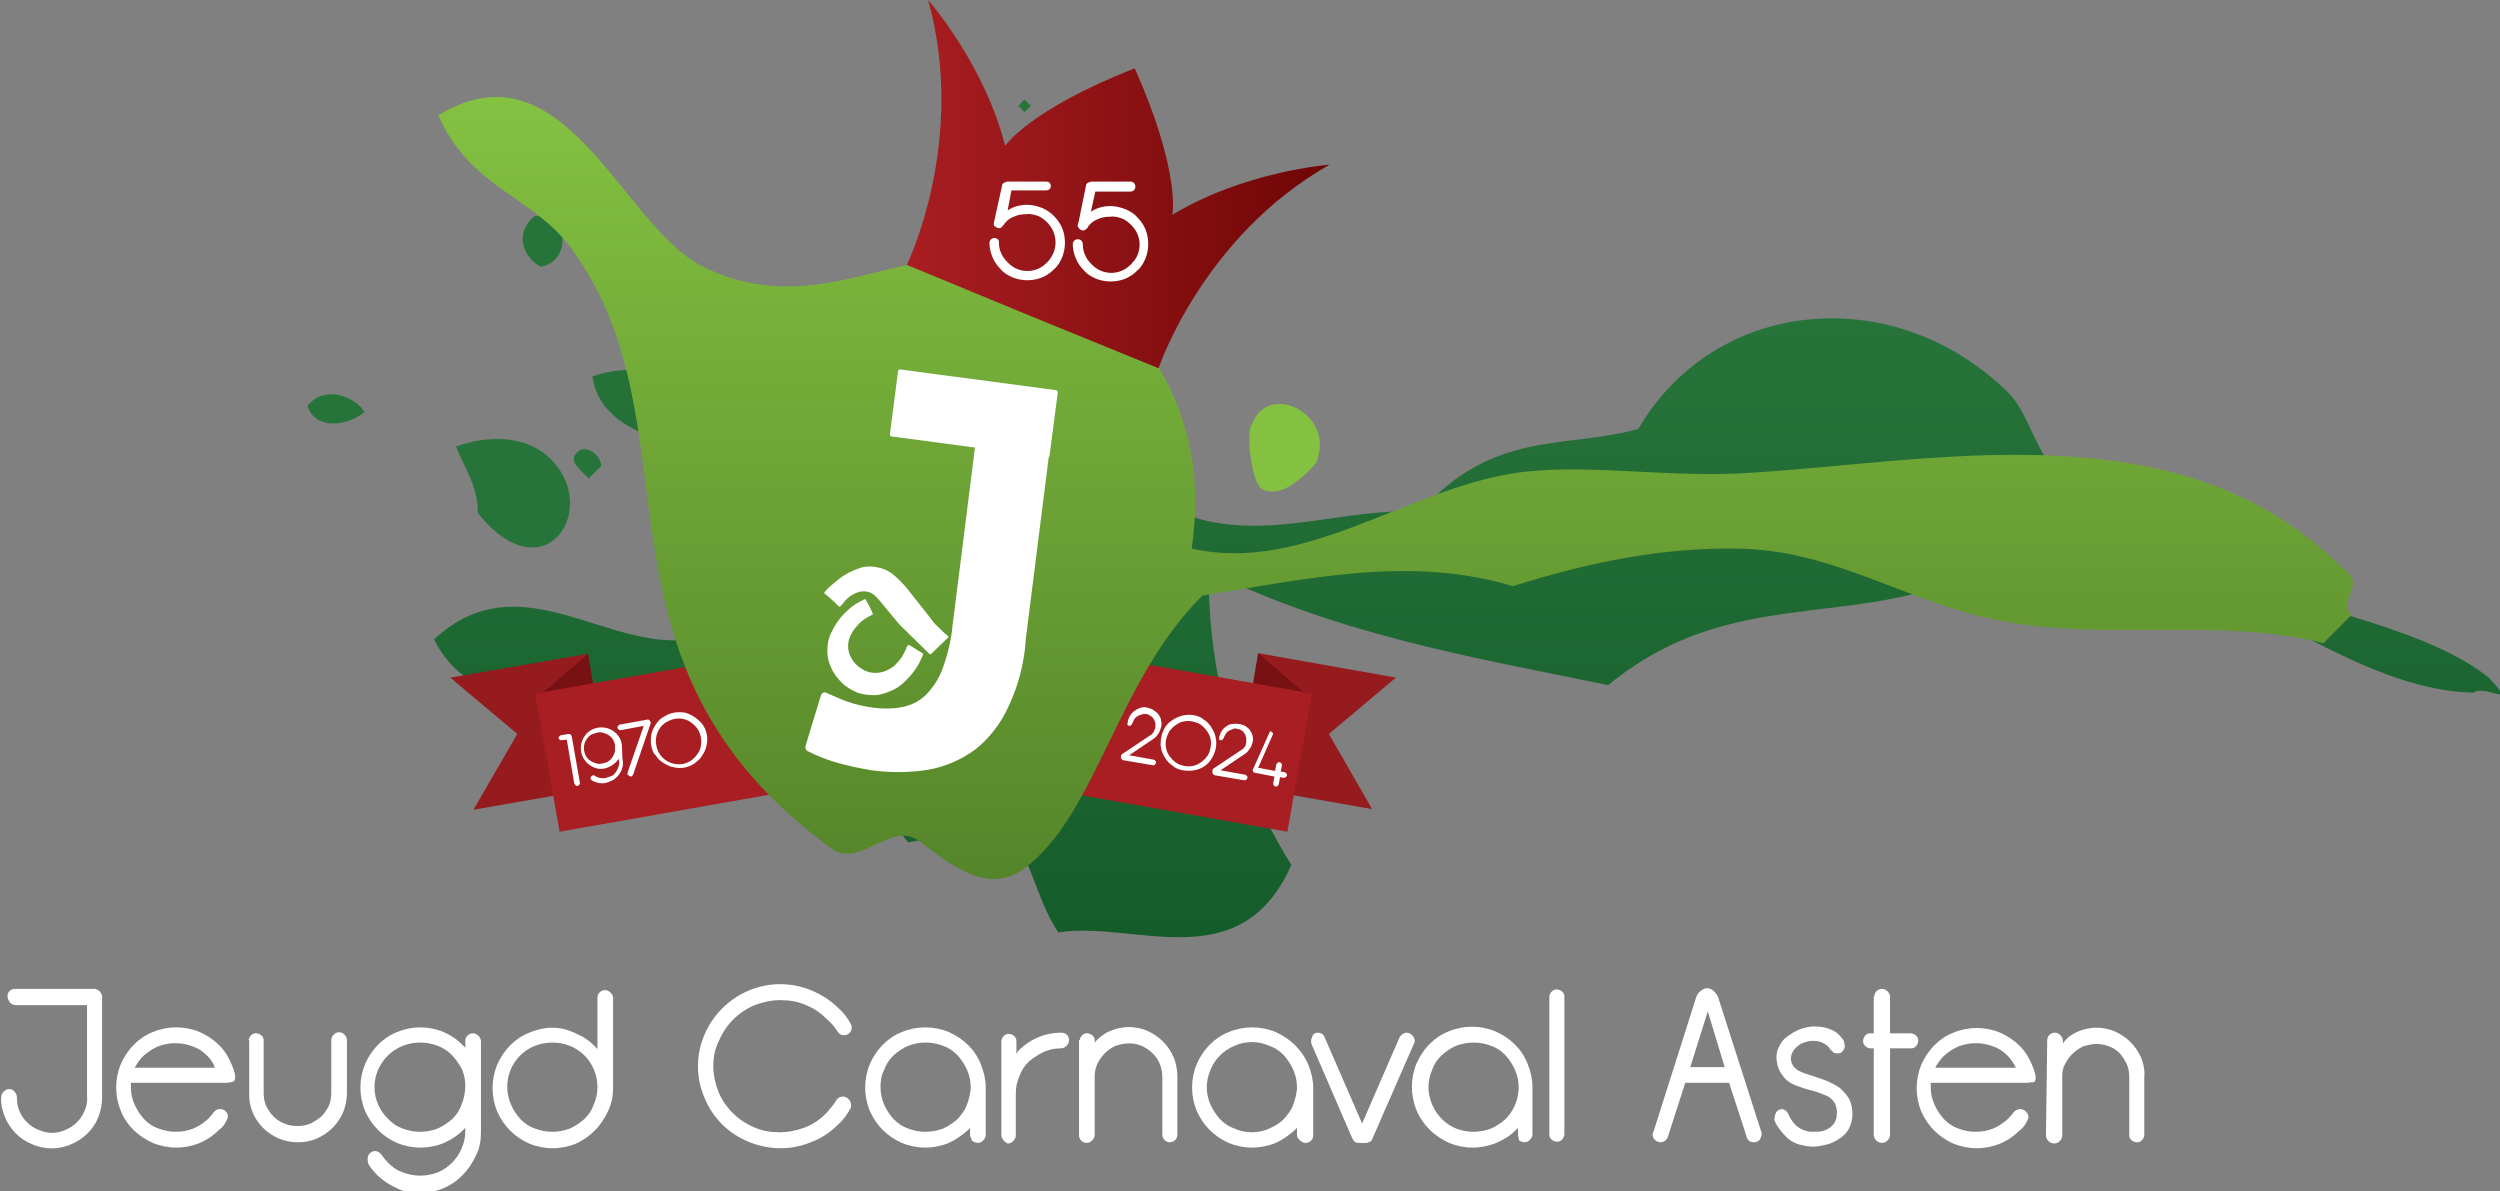 <?xml version="1.0" encoding="utf-8"?>
<!-- Generator: Adobe Illustrator 26.0.2, SVG Export Plug-In . SVG Version: 6.00 Build 0)  -->
<svg version="1.1" id="Layer_1" xmlns="http://www.w3.org/2000/svg" xmlns:xlink="http://www.w3.org/1999/xlink" x="0px" y="0px"
     viewBox="0 0 399.2 190.2" style="enable-background:new 0 0 399.2 190.2;" xml:space="preserve">
<rect x="0" y="0" width="399.2" height="190.2" fill="#808080" stroke="none"/>
<style type="text/css">
	.st0{fill-rule:evenodd;clip-rule:evenodd;fill:#27743A;}
	.st1{fill-rule:evenodd;clip-rule:evenodd;fill:url(#SVGID_1_);}
	.st2{fill:#961B1E;}
	.st3{fill:#771114;}
	.st4{fill:#A91E22;stroke:#A91E22;}
	.st5{fill:#FFFFFF;}
	.st6{fill-rule:evenodd;clip-rule:evenodd;fill:url(#SVGID_00000092458567133661321530000000668127079948020877_);}
	.st7{fill:#84C141;}
	.st8{fill:url(#SVGID_00000026854809297193533170000016501389973649735319_);}
</style>
    <g id="Wit">
	<path class="st0" d="M101.5,121.2c-0.8,0.5-1.9,0.3-2.5-0.5c0.7-1,1.3-0.4,2-1C101.4,120.2,101.1,120.8,101.5,121.2z"/>
        <path class="st0" d="M129.8,84c-1.3-0.8-1-1.7-1.5-2.5c1-1.1,2.7-1.2,3.8-0.2c0.1,0.1,0.1,0.1,0.2,0.2
		C132.2,82.8,131.1,83.9,129.8,84z"/>
        <path class="st0" d="M164.6,16.9l-1,1l-1-1c0.3-0.3,0.7-0.7,1-1C163.9,16.2,164.2,16.5,164.6,16.9z"/>
        <path class="st0" d="M72.8,71.3c5-1.8,10.8-1.8,14.6,1.5c9,7.9-0.3,22.7-11.1,9.1C76.4,77.8,74,74.3,72.8,71.3z"/>
        <path class="st0" d="M96,74.4c-0.7,0.7-1.3,1.3-2,2c-1.3-1.4-3.2-2.7-2-4C93.4,70.6,96,72.7,96,74.4z"/>
        <path class="st0" d="M86.4,42.6c-2.7-1.3-4.5-5.3-1-8.1c1,0,2,0,3,0C90.6,37,90.5,41.7,86.4,42.6z"/>
        <path class="st0" d="M58.2,65.8c-2.8,2.3-7.9,2.9-9.1-1C52,61.2,57,63.6,58.2,65.8z"/>

        <linearGradient id="SVGID_1_" gradientUnits="userSpaceOnUse" x1="234.271" y1="141.249" x2="234.271" y2="42.352" gradientTransform="matrix(1 0 0 -1 0 192)">
		<stop  offset="0" style="stop-color:#27743A"/>
            <stop  offset="1" style="stop-color:#155C2B"/>
	</linearGradient>
        <path class="st1" d="M193,91.2c-0.1,16.6,4.4,32.8,13.2,46.9c-8.1,18.4-25.3,8.8-37.2,10.8c-2.9-4.4-3.7-8.8-6-13.2
		c-6-5.3-12-2.1-18-1.2c-8.2-10.8-26.3-18.7-38.5-26.4c-11.7,0-29.4,9.2-37.2-6c13.6-12.6,27.2,1.8,40.9,0
		c11.3-8.8,7.4-17.6,14.4-26.4c-9.4-4.5-28.3-3.7-30-15.6c10.8-3.9,21.6,4.7,32.4,8.4c7.6,1.7,15.2-2.6,22.9-6
		c7,3.8,14.8,5.8,22.8,6c18,24.6,36.1,12.2,54.1,13.2c11.6-13.1,23.2-10,34.8-13.2c12.1-20.8,40.5-23.8,58.9-6
		c3.2,3.1,4.2,8.5,7.2,12c18.9,21.9,53.9,21.1,69.7,33.7c4.9,5.2-0.5,1-2.4,2.4c-18.4-0.3-36.8-17.2-55.3-21.6c-6-1.1-12,5.4-18-1.2
		c-21.6,14.7-43.3,3.8-64.9,21.6C235.4,105,214.2,101.5,193,91.2z"/>
        <polygon class="st2" points="93.9,104.4 71.9,108.2 82.6,117.2 75.6,129.3 88.8,127 94.2,126 	"/>
        <polygon class="st3" points="92.1,120.3 94.8,109.7 93.9,104.4 86,111.2 	"/>

        <rect x="87.4" y="105.9" transform="matrix(0.985 -0.174 0.174 0.985 -18.479 22.048)" class="st4" width="58.7" height="21.4"/>
        <polygon class="st2" points="200.9,104.3 222.9,108.2 212.2,117.2 219.1,129.2 206,126.9 200.6,125.9 	"/>
        <polygon class="st3" points="202.7,120.2 200,109.6 200.9,104.3 208.8,111.1 	"/>

        <rect x="167.3" y="87.2" transform="matrix(0.174 -0.985 0.985 0.174 32.341 271.628)" class="st4" width="21.4" height="58.7"/>
        <path class="st5" d="M180.1,115.1c0.1-0.3,0.2-0.6,0.4-0.9c0.4-0.6,1-1,1.7-1.2c0.3-0.1,0.7-0.1,1,0c0.4,0.1,0.7,0.2,1,0.4
		c0.3,0.2,0.6,0.4,0.8,0.7c0.2,0.3,0.4,0.6,0.4,1c0.1,0.3,0.1,0.7,0,1c-0.1,0.4-0.2,0.7-0.4,1c-0.2,0.3-0.4,0.6-0.7,0.8l-4,2.7
		l3.9,0.7c0.1,0,0.2,0.1,0.3,0.2c0.1,0.1,0.1,0.2,0.1,0.3c0,0.1-0.1,0.2-0.2,0.3c-0.1,0.1-0.2,0.1-0.3,0.1l-4.7-0.8
		c-0.1,0-0.2-0.1-0.3-0.2c-0.1-0.1-0.1-0.2-0.1-0.3v-0.2c0-0.1,0.1-0.2,0.2-0.3l4.5-3c0.2-0.1,0.4-0.3,0.5-0.5
		c0.1-0.2,0.2-0.4,0.3-0.7c0-0.2,0-0.5,0-0.7c-0.1-0.2-0.1-0.5-0.3-0.7c-0.1-0.2-0.3-0.4-0.5-0.5c-0.4-0.3-0.9-0.4-1.4-0.2
		c-0.2,0.1-0.5,0.1-0.7,0.3c-0.2,0.1-0.4,0.3-0.5,0.5c-0.1,0.2-0.2,0.4-0.3,0.6c0,0.1-0.1,0.2-0.2,0.3c-0.1,0.1-0.2,0.1-0.3,0.1
		c-0.1,0-0.2-0.1-0.3-0.2C180.1,115.4,180.1,115.2,180.1,115.1L180.1,115.1z"/>
        <path class="st5" d="M185.4,117.9c0.1-0.6,0.3-1.2,0.6-1.7c0.3-0.5,0.7-0.9,1.2-1.2c1-0.7,2.2-1,3.4-0.8c0.6,0.1,1.2,0.3,1.6,0.7
		c0.5,0.3,0.9,0.7,1.2,1.2c0.3,0.5,0.6,1,0.7,1.6c0.3,1.2,0,2.4-0.6,3.4c-0.6,1-1.6,1.7-2.8,1.9c-0.6,0.1-1.2,0.1-1.8,0
		c-0.6-0.1-1.2-0.3-1.6-0.7c-0.5-0.3-0.9-0.7-1.2-1.2c-0.3-0.5-0.6-1-0.7-1.6C185.3,119.1,185.3,118.5,185.4,117.9z M186.2,118.1
		c-0.1,0.5-0.1,1,0,1.4c0.1,0.5,0.3,0.9,0.6,1.3c0.3,0.4,0.6,0.7,1,1c0.4,0.3,0.9,0.4,1.3,0.5c0.5,0.1,1,0.1,1.4,0
		c0.5-0.1,0.9-0.3,1.3-0.6c0.4-0.3,0.7-0.6,1-1c0.3-0.4,0.4-0.9,0.5-1.3c0.1-0.5,0.1-1,0-1.4c-0.1-0.5-0.3-0.9-0.6-1.3
		c-0.3-0.4-0.6-0.7-1-1c-0.4-0.3-0.9-0.4-1.3-0.5c-0.5-0.1-1-0.1-1.4,0c-0.5,0.1-0.9,0.3-1.3,0.6c-0.4,0.3-0.7,0.6-1,1
		C186.5,117.2,186.3,117.6,186.2,118.1z"/>
        <path class="st5" d="M194.7,117.6c0.1-0.3,0.2-0.6,0.4-0.9c0.2-0.3,0.4-0.5,0.7-0.7c0.3-0.2,0.6-0.4,1-0.4c0.7-0.1,1.4,0,2,0.3
		c0.3,0.2,0.6,0.4,0.8,0.7c0.4,0.6,0.6,1.3,0.4,2c-0.1,0.3-0.2,0.7-0.4,0.9c-0.2,0.3-0.4,0.6-0.7,0.8l-4,2.7l3.9,0.7
		c0.1,0,0.2,0.1,0.3,0.2c0.1,0.1,0.1,0.2,0.1,0.3c0,0.1-0.1,0.2-0.2,0.3c-0.1,0.1-0.2,0.1-0.3,0.1l-4.7-0.8c-0.1,0-0.2-0.1-0.3-0.2
		c-0.1-0.1-0.1-0.2-0.1-0.3V123c0-0.1,0.1-0.2,0.2-0.3l4.5-3c0.2-0.1,0.4-0.3,0.5-0.5c0.1-0.2,0.2-0.4,0.2-0.7c0-0.2,0-0.5,0-0.7
		c-0.1-0.2-0.1-0.5-0.3-0.7c-0.1-0.2-0.3-0.4-0.5-0.5c-0.2-0.1-0.4-0.2-0.6-0.2c-0.2-0.1-0.5-0.1-0.7,0c-0.2,0.1-0.5,0.2-0.7,0.3
		c-0.2,0.1-0.3,0.3-0.5,0.5c-0.1,0.2-0.2,0.4-0.3,0.6c0,0.1-0.1,0.2-0.2,0.3c-0.1,0.1-0.2,0.1-0.3,0.1c-0.1,0-0.2-0.1-0.3-0.2
		C194.7,117.9,194.7,117.8,194.7,117.6L194.7,117.6z"/>
        <path class="st5" d="M202.9,116.8c0.1,0,0.2,0.1,0.3,0.2c0.1,0.1,0.1,0.3,0,0.4l-2.3,5.2l2.7,0.5l0.2-1c0-0.1,0.1-0.2,0.2-0.3
		c0.1-0.1,0.2-0.1,0.3-0.1c0.1,0,0.2,0.1,0.3,0.2c0.1,0.1,0.1,0.2,0.1,0.3l-0.2,1l0.6,0.1c0.1,0,0.2,0.1,0.3,0.2
		c0.1,0.1,0.1,0.2,0.1,0.3c0,0.1-0.1,0.2-0.2,0.3c-0.1,0.1-0.2,0.1-0.3,0.1l-0.6-0.1l-0.2,1.1c0,0.1-0.1,0.2-0.2,0.3
		c-0.1,0.1-0.2,0.1-0.3,0.1c-0.1,0-0.2-0.1-0.3-0.2c-0.1-0.1-0.1-0.2-0.1-0.3l0.2-1.1l-3.1-0.6c-0.1,0-0.3-0.1-0.3-0.2
		c-0.1-0.1-0.1-0.3,0-0.4l2.5-5.6c0-0.1,0.1-0.2,0.2-0.3C202.7,116.8,202.8,116.7,202.9,116.8z"/>
        <path class="st5" d="M89.2,117.9c0-0.1,0-0.2,0.1-0.3c0.1-0.1,0.2-0.2,0.3-0.2l0,0l1.2-0.2c0.1,0,0.2,0,0.3,0.1
		c0.1,0.1,0.2,0.2,0.2,0.3l1.3,7.4c0,0.1,0,0.2-0.1,0.3c-0.1,0.1-0.2,0.2-0.3,0.2c-0.1,0-0.2,0-0.3-0.1c-0.1-0.1-0.1-0.2-0.2-0.3
		l-1.2-7l-0.8,0.1c-0.1,0-0.2,0-0.3-0.1C89.3,118.1,89.2,118,89.2,117.9z"/>
        <path class="st5" d="M99.4,121.2c0.1,0.4,0.1,0.9,0,1.3c-0.2,0.8-0.7,1.5-1.4,2c-0.4,0.2-0.8,0.4-1.2,0.5c-0.4,0.1-0.9,0.1-1.3,0
		c-0.4-0.1-0.7-0.2-1-0.4c-0.1-0.1-0.2-0.2-0.2-0.3c0-0.1,0-0.2,0.1-0.3c0.1-0.1,0.2-0.2,0.3-0.2c0.1,0,0.2,0,0.3,0.1
		c0.2,0.1,0.5,0.3,0.8,0.3c0.3,0.1,0.7,0.1,1,0c0.3-0.1,0.6-0.2,0.9-0.3c0.3-0.2,0.5-0.4,0.7-0.7c0.2-0.3,0.3-0.6,0.4-0.9
		c0.1-0.3,0.1-0.7,0-1v-0.2l-0.1,0.2c-0.5,0.7-1.3,1.2-2.1,1.4c-0.4,0.1-0.9,0.1-1.3,0c-0.8-0.2-1.5-0.7-2-1.4
		c-1-1.5-0.6-3.6,0.9-4.6s3.6-0.6,4.6,0.9c0.3,0.4,0.4,0.8,0.5,1.3L99.4,121.2z M98.2,119c0-0.3-0.2-0.6-0.3-0.9
		c-0.2-0.3-0.4-0.5-0.7-0.7c-0.3-0.2-0.6-0.3-0.9-0.4c-0.3-0.1-0.7-0.1-1,0c-0.3,0.1-0.6,0.2-0.9,0.3c-0.3,0.2-0.5,0.4-0.7,0.7
		c-0.6,0.8-0.6,1.9-0.1,2.8c0.2,0.3,0.4,0.5,0.7,0.7c0.3,0.2,0.6,0.3,0.9,0.4c0.3,0.1,0.7,0.1,1,0c0.3,0,0.6-0.2,0.9-0.3
		c0.3-0.2,0.5-0.4,0.7-0.7c0.2-0.3,0.3-0.6,0.4-0.9C98.2,119.7,98.2,119.3,98.2,119z"/>
        <path class="st5" d="M100.2,123.6c0-0.1,0-0.1,0-0.2l2.6-7.5l-3.7,0.7l0,0c-0.1,0-0.2,0-0.3-0.1c-0.1-0.1-0.2-0.2-0.2-0.3
		c0-0.1,0-0.2,0.1-0.3c0.1-0.1,0.2-0.2,0.3-0.2l4.4-0.8l0,0c0.1,0,0.2,0,0.3,0.1c0.1,0.1,0.1,0.2,0.2,0.3c0,0,0,0.1,0,0.1
		c0,0,0,0.1,0,0.1l0,0l-2.8,8.2c0,0.1-0.2,0.2-0.3,0.3c-0.1,0-0.2,0-0.3-0.1C100.3,123.8,100.2,123.7,100.2,123.6z"/>
        <path class="st5" d="M104,119.1c-0.1-0.6-0.1-1.2,0-1.8c0.1-0.6,0.4-1.1,0.7-1.6c0.3-0.5,0.7-0.9,1.2-1.2c0.5-0.3,1.1-0.6,1.7-0.7
		c0.6-0.1,1.2-0.1,1.8,0c1.1,0.3,2.1,1,2.8,1.9c0.7,1,0.9,2.3,0.6,3.4c-0.1,0.6-0.4,1.1-0.7,1.6c-0.3,0.5-0.8,0.9-1.2,1.2
		c-1,0.7-2.2,0.9-3.4,0.6c-0.6-0.1-1.1-0.4-1.6-0.7c-0.5-0.3-0.9-0.7-1.2-1.2C104.3,120.3,104.1,119.7,104,119.1z M104.8,119
		c0.3,2,2.2,3.3,4.2,3c0.5-0.1,0.9-0.3,1.3-0.5c0.4-0.3,0.7-0.6,1-1c0.3-0.4,0.5-0.8,0.6-1.3c0.2-1,0-2-0.5-2.8
		c-0.3-0.4-0.6-0.7-1-1c-0.8-0.6-1.8-0.8-2.7-0.6c-0.5,0.1-0.9,0.3-1.3,0.5c-0.8,0.5-1.4,1.3-1.6,2.3
		C104.7,118,104.7,118.5,104.8,119L104.8,119z"/>

        <linearGradient id="SVGID_00000005985896046874319540000017784574423817715841_" gradientUnits="userSpaceOnUse" x1="222.941" y1="176.483" x2="222.941" y2="51.595" gradientTransform="matrix(1 0 0 -1 0 192)">
		<stop  offset="0" style="stop-color:#84C141"/>
            <stop  offset="1" style="stop-color:#55852A"/>
	</linearGradient>
        <path style="fill-rule:evenodd;clip-rule:evenodd;fill:url(#SVGID_00000005985896046874319540000017784574423817715841_);" d="
		M163.4,138.8c-5.5,3.9-11.1-0.2-16.6-4.5c-4.5-3.2-9,3.9-13.6,1.5c-41.8-30-20.8-67.5-42.1-96.3c-6.2-8.3-16-9.4-21.1-21.1
		c20.1-12.2,29.2,17.5,42.1,24.1c18.1,9.1,31.8-4.1,49.7-1.5c4,4,8,8,12,12c7.3-2.3,0.1-19.4,15-15c6.1,6.5-1.7,13-4.5,19.5
		c6.4,10.1,7.4,20.1,6,30.1c17.6,4,34-9.2,51.2-12c10.6-1.7,24,0.6,36.1,0c30.1-1.5,70.3-11.2,96.4,15.1c4.1,2.5-0.8,5,1.5,7.5
		l-4.5,4.5c-17.9-4.5-36.8,0.4-55.7-4.5c-13.1-3.5-23.5-10.3-37.6-10.6c-11.9-0.2-23.5,2-36.1,6c-16.6-5-33.1-1.1-49.6,1.5
		C178.2,108.8,175.1,130.3,163.4,138.8z"/>
        <path class="st7" d="M200.1,67.3l-0.4,0.9c-0.6,1.3,0.1,9.2,2,10c3.1,1.4,6.7-2.3,8.4-4.2C213.5,66.3,202.9,61,200.1,67.3z"/>
        <path class="st5" d="M1.2,159.1c0-0.7,0.5-1.2,1.2-1.2h12.6c0.3,0,0.6,0.1,0.9,0.4c0.2,0.2,0.4,0.5,0.4,0.9v16
		c0,1.1-0.2,2.2-0.6,3.2c-0.8,2-2.4,3.5-4.3,4.3c-2,0.9-4.3,0.9-6.3,0c-2-0.8-3.5-2.4-4.3-4.3c-0.4-1-0.7-2.1-0.6-3.2
		c0-0.3,0.1-0.6,0.4-0.9c0.2-0.2,0.5-0.4,0.9-0.4c0.3,0,0.6,0.1,0.8,0.4c0.2,0.2,0.4,0.5,0.4,0.9c0,0.8,0.1,1.5,0.4,2.2
		c0.3,0.7,0.7,1.3,1.2,1.8c0.5,0.5,1.1,0.9,1.8,1.2c0.7,0.3,1.5,0.5,2.2,0.5c0.8,0,1.5-0.2,2.2-0.5c0.7-0.3,1.3-0.7,1.8-1.2
		c0.5-0.5,0.9-1.1,1.2-1.8c0.3-0.7,0.5-1.5,0.4-2.2v-14.7H2.5c-0.3,0-0.6-0.1-0.9-0.4C1.4,159.8,1.2,159.5,1.2,159.1z"/>
        <path class="st5" d="M36.2,172.9H20.9c0,0.2,0,0.5,0,0.7c0,1,0.2,1.9,0.6,2.8c0.4,0.9,0.9,1.6,1.5,2.3c0.7,0.7,1.4,1.2,2.3,1.5
		c1.8,0.7,3.8,0.7,5.6,0c0.9-0.4,1.6-0.9,2.3-1.5c0.3-0.3,0.5-0.6,0.8-0.9c0.1-0.2,0.3-0.4,0.5-0.5c0.2-0.2,0.4-0.2,0.7-0.2
		c0.7,0,1.2,0.6,1.2,1.2v0.1c-0.3,0.8-0.7,1.5-1.4,2c-0.9,0.9-1.9,1.6-3.1,2.1c-2.4,1-5.1,1-7.5,0c-2.3-1-4.2-2.8-5.1-5.1
		c-1-2.4-1-5.1,0-7.5c1-2.3,2.8-4.2,5.1-5.1c2.4-1,5.1-1,7.5,0c1.1,0.5,2.2,1.2,3.1,2.1c0.9,0.9,1.5,1.9,2,3.1
		c0.2,0.5,0.4,1,0.5,1.5c0.1,0.4,0.1,0.9-0.2,1.2C36.9,172.8,36.5,172.9,36.2,172.9z M33.1,168.6c-0.7-0.7-1.4-1.2-2.3-1.5
		c-1.8-0.7-3.8-0.7-5.6,0c-0.9,0.4-1.6,0.9-2.3,1.5c-0.6,0.6-1,1.2-1.4,1.9h12.8C34.1,169.7,33.6,169.1,33.1,168.6z"/>
        <path class="st5" d="M39.7,166.1c0.1-0.7,0.7-1.2,1.3-1.1c0.6,0.1,1.1,0.5,1.1,1.1v8.4c0,0.7,0.1,1.4,0.4,2.1
		c0.3,0.6,0.7,1.2,1.2,1.7c0.5,0.5,1.1,0.9,1.7,1.1c0.7,0.3,1.4,0.4,2.1,0.4c0.7,0,1.4-0.1,2.1-0.4c0.6-0.3,1.2-0.7,1.7-1.1
		c0.5-0.5,0.9-1.1,1.2-1.7c0.3-0.7,0.4-1.4,0.4-2.1v-8.4c0-0.3,0.1-0.6,0.4-0.9c0.5-0.5,1.2-0.5,1.7,0c0,0,0,0,0,0
		c0.2,0.2,0.4,0.5,0.4,0.9v8.4c0,1-0.2,2.1-0.6,3.1c-0.4,0.9-1,1.8-1.7,2.5c-0.7,0.7-1.6,1.3-2.5,1.7c-1.9,0.8-4.1,0.8-6.1,0
		c-0.9-0.4-1.8-1-2.5-1.7c-1.5-1.5-2.3-3.5-2.2-5.6V166.1z"/>
        <path class="st5" d="M58.7,185c0-0.7,0.6-1.2,1.2-1.2c0.2,0,0.5,0.1,0.6,0.2c0.2,0.1,0.3,0.3,0.5,0.5c0.3,0.4,0.6,0.8,1,1.2
		c0.7,0.7,1.4,1.2,2.3,1.5c1.8,0.7,3.8,0.7,5.6,0c1.7-0.7,3.1-2.1,3.8-3.8c0.4-0.9,0.6-1.8,0.6-2.8v-0.5l-0.4,0.4
		c-0.9,0.9-1.9,1.5-3,2c-2.4,1-5.1,1-7.5,0c-2.3-1-4.1-2.8-5.1-5.1c-1-2.4-1-5.1,0-7.5c1-2.3,2.8-4.2,5.1-5.1
		c3.6-1.5,7.8-0.7,10.5,2.1c0.1,0.1,0.3,0.3,0.4,0.4v-1.1c0-0.7,0.6-1.2,1.2-1.2c0.3,0,0.6,0.1,0.9,0.4c0.2,0.2,0.4,0.5,0.4,0.9
		v14.5c0,1.3-0.2,2.6-0.8,3.7c-0.5,1.1-1.2,2.2-2.1,3.1c-1.8,1.9-4.3,2.9-6.9,2.9c-1.3,0-2.6-0.2-3.7-0.8c-1.1-0.5-2.2-1.2-3.1-2.1
		c-0.5-0.5-0.9-1-1.3-1.6C58.7,185.6,58.7,185.3,58.7,185z M59.8,173.6c0,1,0.2,1.9,0.6,2.8c0.4,0.9,0.9,1.6,1.6,2.3
		c0.7,0.7,1.4,1.2,2.3,1.5c1.8,0.7,3.8,0.7,5.6,0c0.9-0.4,1.6-0.9,2.3-1.5c0.7-0.7,1.2-1.4,1.5-2.3c0.4-1,0.6-2,0.6-3.1
		c0-0.9-0.2-1.7-0.5-2.5c-0.4-0.8-1-1.6-1.6-2.3c-0.7-0.7-1.5-1.2-2.3-1.5c-1.8-0.7-3.8-0.7-5.6,0C61.6,168.1,59.8,170.7,59.8,173.6
		L59.8,173.6z"/>
        <path class="st5" d="M97.9,159.2v14.4c0,1.3-0.2,2.6-0.8,3.8c-0.5,1.1-1.2,2.2-2.1,3.1c-0.9,0.9-1.9,1.6-3,2.1c-2.4,1-5.1,1-7.5,0
		c-2.3-1-4.1-2.8-5.1-5.1c-1-2.4-1-5.1,0-7.5c1-2.3,2.8-4.2,5.1-5.1c1.2-0.5,2.5-0.8,3.7-0.8c1.4,0,2.8,0.4,4.1,1.1
		c1.2,0.5,2.2,1.3,3.1,2.3v-8.2c0-0.7,0.6-1.2,1.2-1.2c0.3,0,0.6,0.1,0.9,0.4c0.2,0.2,0.4,0.5,0.4,0.9L97.9,159.2z M95.4,173.6
		c0-2.9-1.7-5.5-4.4-6.6c-1.8-0.7-3.8-0.7-5.6,0c-3.7,1.5-5.4,5.7-3.8,9.4c0,0,0,0,0,0c0.4,0.9,0.9,1.6,1.5,2.3
		c0.7,0.7,1.4,1.2,2.3,1.5c1.8,0.7,3.8,0.7,5.6,0c0.9-0.4,1.6-0.9,2.3-1.5c0.7-0.7,1.2-1.4,1.5-2.3
		C95.2,175.5,95.4,174.6,95.4,173.6L95.4,173.6z"/>
        <path class="st5" d="M113.9,170.2c0,1.4,0.3,2.8,0.8,4.1c1.1,2.6,3.1,4.6,5.7,5.7c1.3,0.6,2.7,0.8,4.1,0.8c1.4,0,2.8-0.3,4.1-0.8
		c1.3-0.5,2.4-1.3,3.4-2.3c0.6-0.7,1.2-1.4,1.6-2.1c0.2-0.3,0.6-0.5,1-0.5c0.3,0,0.6,0.1,0.9,0.4c0.2,0.2,0.4,0.5,0.4,0.9
		c0,0.1,0,0.2,0,0.3c0,0.1-0.1,0.2-0.1,0.3c-0.5,0.9-1.1,1.8-1.9,2.5c-1.2,1.2-2.6,2.2-4.2,2.8c-3.2,1.4-6.9,1.4-10.2,0
		c-3.2-1.3-5.7-3.8-7-7c-1.4-3.2-1.4-6.9,0-10.1c1.3-3.1,3.9-5.7,7-7c3.2-1.4,6.9-1.4,10.2,0c1.6,0.7,3,1.6,4.2,2.8
		c0.8,0.7,1.5,1.6,2,2.6c0.1,0.2,0.1,0.3,0.1,0.5c0,0.7-0.6,1.2-1.2,1.2c-0.2,0-0.5,0-0.7-0.2c-0.2-0.2-0.4-0.4-0.5-0.6
		c-0.4-0.6-0.9-1.2-1.5-1.7c-1-1-2.1-1.8-3.4-2.3c-1.3-0.6-2.7-0.8-4.1-0.8c-1.4,0-2.8,0.3-4.1,0.8c-2.6,1.1-4.6,3.1-5.7,5.7
		C114.2,167.4,113.9,168.7,113.9,170.2z"/>
        <path class="st5" d="M154.9,181.2v-1.1l-0.4,0.4c-0.9,0.8-1.9,1.5-3,2c-2.4,1-5.1,1-7.5,0c-2.3-1-4.1-2.8-5.1-5.1
		c-1-2.4-1-5.1,0-7.5c1-2.3,2.8-4.2,5.1-5.1c2.4-1,5.1-1,7.5,0c2.3,1,4.2,2.8,5.1,5.1c0.5,1.2,0.8,2.5,0.8,3.7v7.6
		c0,0.3-0.1,0.6-0.4,0.9c-0.4,0.5-1.2,0.5-1.7,0.1c0,0,0,0-0.1-0.1C155.1,181.8,154.9,181.5,154.9,181.2z M140.6,173.6
		c0,1.9,0.8,3.7,2.1,5.1c0.7,0.7,1.4,1.2,2.3,1.5c1.8,0.7,3.8,0.7,5.6,0c0.9-0.4,1.6-0.9,2.3-1.5c0.6-0.7,1.2-1.4,1.5-2.3
		c0.3-0.8,0.5-1.6,0.6-2.5v-0.3c0-1-0.2-1.9-0.6-2.8c-0.4-0.9-0.9-1.6-1.5-2.3c-0.7-0.7-1.4-1.2-2.3-1.5c-1.8-0.7-3.8-0.7-5.6,0
		c-0.9,0.4-1.6,0.9-2.3,1.5c-0.7,0.7-1.2,1.4-1.5,2.3C140.7,171.7,140.6,172.7,140.6,173.6z"/>
        <path class="st5" d="M159.9,181.2v-15c0.1-0.7,0.7-1.2,1.3-1.1c0.6,0.1,1.1,0.5,1.1,1.1v2.1c0.1-0.2,0.2-0.4,0.4-0.6
		c1.8-1.8,4.2-2.8,6.7-2.8h0.1c0.7,0,1.2,0.5,1.2,1.2c0,0.3-0.1,0.6-0.4,0.9c-0.2,0.2-0.5,0.4-0.9,0.4h-0.1c-0.9,0-1.8,0.2-2.7,0.6
		c-0.8,0.4-1.6,0.9-2.3,1.5c-0.7,0.7-1.2,1.4-1.5,2.3c-0.4,0.9-0.6,1.8-0.6,2.8v6.7c0,0.3-0.1,0.6-0.4,0.9c-0.2,0.2-0.5,0.4-0.9,0.4
		C160.5,182.4,159.9,181.9,159.9,181.2z"/>
        <path class="st5" d="M172.4,166.1c0.1-0.7,0.7-1.2,1.3-1.1c0.6,0.1,1.1,0.5,1.1,1.1v0.4c0.3-0.4,0.6-0.7,1-1
		c0.4-0.3,0.8-0.6,1.3-0.8c0.5-0.2,1-0.4,1.5-0.5c0.5-0.1,1.1-0.2,1.6-0.2c1,0,2.1,0.2,3,0.6c0.9,0.4,1.8,1,2.5,1.7
		c0.7,0.7,1.3,1.6,1.7,2.5c0.4,1,0.6,2,0.6,3.1v9.3c0,0.7-0.6,1.2-1.2,1.2c-0.7,0-1.2-0.6-1.2-1.2V172c0-0.7-0.1-1.4-0.4-2.1
		c-0.5-1.3-1.6-2.3-2.9-2.9c-0.7-0.3-1.4-0.4-2.1-0.4c-0.7,0-1.4,0.2-2.1,0.4c-0.6,0.3-1.2,0.7-1.7,1.2c-0.5,0.5-0.9,1.1-1.2,1.7
		c-0.2,0.6-0.4,1.1-0.4,1.8v9.5c0,0.3-0.1,0.6-0.4,0.9c-0.2,0.2-0.5,0.4-0.9,0.4c-0.7,0-1.2-0.6-1.2-1.2V166.1z"/>
        <path class="st5" d="M207.1,181.2v-1.1l-0.4,0.4c-0.9,0.8-1.9,1.5-3,2c-2.4,1-5.1,1-7.5,0c-2.3-1-4.1-2.8-5.1-5.1
		c-1-2.4-1-5.1,0-7.5c1-2.3,2.8-4.2,5.1-5.1c2.4-1,5.1-1,7.5,0c1.1,0.5,2.2,1.2,3.1,2.1c0.9,0.9,1.6,1.9,2.1,3.1
		c0.5,1.2,0.8,2.5,0.8,3.7v7.6c0,0.7-0.6,1.2-1.2,1.2c-0.3,0-0.6-0.1-0.9-0.4C207.2,181.8,207.1,181.5,207.1,181.2z M192.7,173.6
		c0,1,0.2,1.9,0.6,2.8c0.4,0.9,0.9,1.6,1.5,2.3c0.7,0.7,1.4,1.2,2.3,1.5c0.9,0.4,1.8,0.6,2.8,0.6c1,0,1.9-0.2,2.8-0.6
		c0.9-0.4,1.7-0.9,2.3-1.5c0.6-0.7,1.2-1.4,1.5-2.3c0.3-0.8,0.5-1.6,0.6-2.5v-0.3c0-1-0.2-1.9-0.6-2.8c-0.4-0.9-0.9-1.6-1.5-2.3
		c-0.7-0.7-1.4-1.2-2.3-1.5c-0.9-0.4-1.8-0.6-2.8-0.6c-1,0-1.9,0.2-2.8,0.6c-1.7,0.7-3.1,2.1-3.8,3.8
		C192.9,171.7,192.7,172.7,192.7,173.6L192.7,173.6z"/>
        <path class="st5" d="M210.4,164.9c0.5,0,0.9,0.2,1.1,0.7l6,13.8l6-13.8c0.1-0.2,0.3-0.3,0.5-0.5c0.2-0.1,0.4-0.2,0.6-0.2
		c0.3,0,0.6,0.1,0.9,0.4c0.2,0.2,0.4,0.5,0.4,0.9c0,0.1,0,0.2-0.1,0.4l-6.6,15.1c-0.1,0.2-0.2,0.5-0.4,0.6c-0.2,0.1-0.4,0.2-0.7,0.2
		h-1.2c-0.2,0-0.5-0.1-0.6-0.2c-0.2-0.2-0.3-0.4-0.4-0.6l-6.4-14.8c-0.2-0.4-0.2-0.9,0-1.2C209.6,165.1,210,164.9,210.4,164.9z"/>
        <path class="st5" d="M242.4,181.2v-1.1l-0.4,0.4c-0.9,0.9-1.9,1.5-3.1,2c-2.4,1-5.1,1-7.5,0c-1.1-0.5-2.2-1.2-3.1-2.1
		c-0.9-0.9-1.6-1.9-2.1-3.1c-1-2.4-1-5.1,0-7.5c1-2.3,2.8-4.2,5.1-5.1c2.4-1,5.1-1,7.5,0c2.3,1,4.2,2.8,5.1,5.1
		c0.5,1.2,0.8,2.5,0.8,3.7v7.6c0,0.3-0.1,0.6-0.4,0.9c-0.4,0.5-1.2,0.5-1.7,0.1c0,0,0,0-0.1-0.1
		C242.6,181.8,242.4,181.5,242.4,181.2z M228.1,173.6c0,1,0.2,1.9,0.6,2.8c0.7,1.7,2.1,3.1,3.8,3.8c1.8,0.7,3.8,0.7,5.6,0
		c0.9-0.4,1.6-0.9,2.3-1.5c1.3-1.3,2-3,2.1-4.8v-0.3c0-1-0.2-1.9-0.6-2.8c-0.4-0.9-0.9-1.6-1.5-2.3c-0.7-0.7-1.4-1.2-2.3-1.5
		c-1.8-0.7-3.8-0.7-5.6,0c-0.9,0.4-1.6,0.9-2.3,1.5c-0.7,0.7-1.2,1.4-1.5,2.3C228.3,171.7,228.1,172.7,228.1,173.6z"/>
        <path class="st5" d="M247.4,159.1c0.1-0.7,0.7-1.2,1.3-1.1c0.6,0.1,1.1,0.5,1.1,1.1v22.1c-0.1,0.7-0.7,1.2-1.3,1.1
		c-0.6-0.1-1.1-0.5-1.1-1.1V159.1z"/>
        <path class="st5" d="M280.1,182.4c-0.6,0-1.1-0.3-1.2-0.9l-2.8-8.6h-7l-2.8,8.7c-0.2,0.6-1,1-1.6,0.7c-0.5-0.2-0.8-0.6-0.8-1.1
		c0-0.1,0-0.1,0-0.2c0-0.1,0-0.1,0.1-0.2l6.8-21.4c0.1-0.4,0.3-0.8,0.7-1.1c0.3-0.3,0.7-0.5,1.1-0.5c0.4,0,0.8,0.2,1.1,0.5
		c0.3,0.3,0.6,0.7,0.7,1.1l6.8,21.2c0.2,0.4,0.1,0.8-0.1,1.2C280.9,182.2,280.5,182.4,280.1,182.4z M269.9,170.4h5.5l-2.7-8.9
		L269.9,170.4z"/>
        <path class="st5" d="M283.4,178.4c0-0.3,0.1-0.6,0.3-0.9c0.2-0.2,0.5-0.4,0.8-0.4c0.2,0,0.4,0.1,0.6,0.2c0.2,0.2,0.3,0.3,0.4,0.5
		c0.4,0.9,1,1.8,1.8,2.3c0.8,0.5,1.7,0.7,2.5,0.6c0.9,0.1,1.9-0.2,2.6-0.8c0.6-0.5,0.9-1.2,0.9-2c0.1-0.6-0.1-1.3-0.4-1.9
		c-0.4-0.5-0.8-0.9-1.4-1.1c-0.7-0.3-1.5-0.6-2.3-0.8c-0.9-0.2-1.7-0.5-2.5-0.8c-0.8-0.3-1.5-0.8-2-1.5c-0.6-0.7-0.9-1.6-1-2.4
		c-0.1-0.7,0-1.5,0.3-2.1c0.3-0.7,0.7-1.3,1.3-1.7c0.6-0.5,1.3-0.9,2-1.2c0.8-0.3,1.6-0.5,2.4-0.5c0.8,0,1.7,0.1,2.4,0.4
		c0.6,0.2,1.1,0.5,1.5,0.9c0.2,0.2,0.5,0.5,0.6,0.7c0.2,0.2,0.3,0.5,0.3,0.8c0.1,0.2,0.1,0.5,0,0.7c-0.1,0.2-0.2,0.4-0.4,0.6
		c-0.2,0.2-0.5,0.2-0.7,0.2c-0.2,0-0.4,0-0.6-0.1c-0.2-0.2-0.4-0.4-0.6-0.6c-0.2-0.4-0.6-0.7-1-0.9c-0.5-0.3-1.1-0.4-1.7-0.4
		c-0.5,0-1,0.1-1.5,0.3c-0.6,0.2-1.1,0.6-1.5,1.1c-0.4,0.5-0.6,1.1-0.5,1.8c0.1,0.5,0.4,1,0.8,1.3c0.5,0.4,1.1,0.6,1.7,0.8
		c0.7,0.2,1.5,0.5,2.4,0.8c0.9,0.3,1.7,0.7,2.4,1.1c0.7,0.4,1.3,1.1,1.8,1.8c0.5,0.8,0.7,1.8,0.7,2.7c0,0.8-0.2,1.5-0.5,2.2
		c-0.3,0.6-0.8,1.2-1.4,1.6c-0.6,0.4-1.3,0.8-2,1c-0.8,0.2-1.6,0.4-2.4,0.4c-0.8,0-1.6-0.2-2.4-0.4c-0.8-0.3-1.5-0.7-2-1.3
		c-0.5-0.5-0.9-1-1.3-1.6c-0.2-0.3-0.4-0.7-0.5-1.1C283.4,178.6,283.4,178.5,283.4,178.4z"/>
        <path class="st5" d="M299.3,159.1c0-0.7,0.6-1.2,1.2-1.2c0.3,0,0.6,0.1,0.9,0.4c0.2,0.2,0.4,0.5,0.4,0.9v5.8h3.4
		c0.7,0.1,1.2,0.7,1.1,1.3c-0.1,0.6-0.5,1.1-1.1,1.1h-3.4v13.8c0,0.3-0.1,0.6-0.4,0.9c-0.4,0.5-1.2,0.5-1.7,0.1c0,0,0,0-0.1-0.1
		c-0.2-0.2-0.4-0.5-0.4-0.9v-13.8h-0.6c-0.7-0.1-1.2-0.7-1.1-1.3c0.1-0.6,0.5-1.1,1.1-1.1h0.6V159.1z"/>
        <path class="st5" d="M323.6,172.9h-15.3c0,0.2,0,0.5,0,0.7c0,1,0.2,1.9,0.6,2.8c0.4,0.9,0.9,1.6,1.5,2.3c0.7,0.7,1.4,1.2,2.3,1.5
		c1.8,0.7,3.8,0.7,5.6,0c0.9-0.4,1.6-0.9,2.3-1.5c0.3-0.3,0.5-0.6,0.8-0.9c0.1-0.2,0.3-0.4,0.5-0.5c0.2-0.1,0.4-0.2,0.7-0.2
		c0.3,0,0.6,0.1,0.9,0.4c0.2,0.2,0.4,0.5,0.4,0.9v0.1c-0.3,0.8-0.7,1.5-1.4,2c-0.9,0.9-1.9,1.6-3.1,2.1c-2.4,1-5.1,1-7.5,0
		c-2.3-1-4.1-2.8-5.1-5.1c-1-2.4-1-5.1,0-7.5c1-2.3,2.8-4.2,5.1-5.1c2.4-1,5.1-1,7.5,0c1.1,0.5,2.2,1.2,3.1,2.1
		c0.9,0.9,1.5,1.9,2,3.1c0.2,0.5,0.4,1,0.5,1.5c0.1,0.4,0.1,0.9-0.2,1.2C324.3,172.8,324,172.9,323.6,172.9z M320.6,168.6
		c-0.7-0.7-1.4-1.2-2.3-1.5c-1.8-0.7-3.8-0.7-5.6,0c-0.9,0.4-1.6,0.9-2.3,1.5c-0.6,0.6-1,1.2-1.4,1.9h12.9
		C321.5,169.7,321.1,169.1,320.6,168.6L320.6,168.6z"/>
        <path class="st5" d="M326.9,166.1c0-0.7,0.6-1.2,1.2-1.2c0.3,0,0.6,0.1,0.9,0.4c0.2,0.2,0.4,0.5,0.4,0.9v0.4c0.3-0.4,0.6-0.7,0.9-1
		c0.4-0.3,0.9-0.6,1.3-0.8c0.5-0.2,1-0.4,1.5-0.5c0.5-0.1,1.1-0.2,1.6-0.2c1,0,2.1,0.2,3,0.6c0.9,0.4,1.8,1,2.5,1.7
		c0.7,0.7,1.3,1.6,1.7,2.5c0.4,1,0.6,2,0.5,3.1v9.3c-0.1,0.7-0.7,1.2-1.3,1.1c-0.6-0.1-1.1-0.5-1.1-1.1V172c0-0.7-0.1-1.4-0.4-2.1
		c-0.3-0.6-0.7-1.2-1.1-1.7c-0.5-0.5-1.1-0.9-1.7-1.1c-0.7-0.3-1.4-0.4-2.1-0.4c-0.7,0-1.4,0.2-2.1,0.4c-0.6,0.3-1.2,0.7-1.7,1.2
		c-0.5,0.5-0.9,1.1-1.2,1.7c-0.3,0.6-0.4,1.1-0.4,1.8v9.5c0,0.3-0.1,0.6-0.4,0.9c-0.4,0.5-1.2,0.5-1.7,0.1c0,0,0,0-0.1-0.1
		c-0.2-0.2-0.4-0.5-0.4-0.9L326.9,166.1z"/>
        <path class="st5" d="M161,112.9c-1.2,2.6-3,5-5.3,6.8c-2.2,1.6-4.7,2.7-7.4,3.2c-3,0.5-6.1,0.5-9.1,0.1c-1.9-0.3-3.7-0.7-5.5-1.2
		c-1.7-0.5-3.3-1.1-4.8-1.9c-0.2-0.1-0.3-0.4-0.3-0.7l2.5-8.2c0.2-0.4,0.4-0.5,0.8-0.4c1.1,0.5,2.2,1,3.3,1.4c1.4,0.5,2.8,0.8,4.2,1
		c1.6,0.2,3.1,0.2,4.7-0.1c1.4-0.3,2.7-0.9,3.7-1.9c1.2-1.2,2.1-2.6,2.7-4.2c0.8-2.2,1.4-4.6,1.6-6.9l4.8-38.1
		c0-0.3,0.2-0.4,0.6-0.4l10.7,1.3c0.4,0,0.5,0.2,0.5,0.5l-4.9,38.8C163.6,105.8,162.6,109.5,161,112.9z"/>
        <path class="st5" d="M136.4,96.6c0.5-0.3,1-0.6,1.6-0.9c0.1,0,0.2,0,0.2,0c0.5,0.8,0.9,1.6,1.2,2.4c-0.4,0.2-0.8,0.4-1.1,0.6
		c-0.5,0.3-1,0.7-1.4,1.2c-0.5,0.5-0.8,1-1.1,1.6c-0.5,1.1-0.5,2.3,0,3.3c0.2,0.5,0.6,1,1,1.4c0.5,0.4,1,0.8,1.6,1
		c1.1,0.4,2.3,0.3,3.3-0.2c0.6-0.3,1.1-0.6,1.5-1.1c0.4-0.4,0.8-0.9,1.1-1.5c0.2-0.4,0.4-0.8,0.6-1.3c0.1-0.1,0.1-0.1,0.3-0.1
		l2.1,1.3c0.1,0,0.1,0.1,0.1,0.2c-0.2,0.6-0.5,1.1-0.8,1.7c-0.5,0.8-1,1.5-1.7,2.2c-0.7,0.8-1.6,1.5-2.6,1.9
		c-0.9,0.4-1.8,0.7-2.7,0.7c-0.9,0-1.8-0.1-2.7-0.4c-0.9-0.4-1.8-0.9-2.5-1.6c-0.7-0.7-1.3-1.5-1.7-2.4c-0.4-0.9-0.6-1.8-0.6-2.7
		c0-1,0.2-2.1,0.7-3c0.5-1.1,1.2-2.1,2-2.9C135.2,97.6,135.7,97.1,136.4,96.6z"/>
        <path class="st5" d="M151.4,101.6c-0.5-0.4-1-0.9-1.4-1.3c-0.6-0.5-1.1-1.1-1.5-1.7l-3.8-4.8c-0.6-0.7-1.3-1.4-2-2
		c-0.7-0.6-1.6-1-2.5-1.2c-1-0.2-2-0.2-2.9,0.1c-1.2,0.4-2.4,1-3.4,1.8c-0.4,0.3-0.8,0.7-1.2,1s-0.7,0.7-1,1c-0.1,0.1-0.1,0.2,0,0.3
		c0,0,0.2,0.2,0.5,0.4l1,0.9l0.7,0.7c0.1,0.1,0.2,0.1,0.3,0s0.4-0.4,0.6-0.7s0.4-0.4,0.6-0.6c0.5-0.5,1.2-0.8,1.8-1
		c0.5-0.1,1-0.1,1.4,0c0.4,0.1,0.7,0.3,1,0.5c0.2,0.2,0.4,0.4,0.6,0.6l3.4,4.1c0.2,0.2,4.8,4.7,4.8,4.7c0.1,0.1,0.2,0.1,0.3,0
		l2.7-2.6C151.5,101.8,151.5,101.7,151.4,101.6z"/>
        <path class="st5" d="M168.6,62.3c0.2,0,0.3,0.2,0.3,0.4l-1.3,10c0,0.2-0.2,0.4-0.4,0.3c0,0,0,0,0,0l-24.8-3.3
		c-0.2,0-0.3-0.2-0.3-0.4l1.3-10c0-0.2,0.2-0.4,0.4-0.3c0,0,0,0,0,0L168.6,62.3z"/>

        <linearGradient id="SVGID_00000136378784878840188850000006281927037051646394_" gradientUnits="userSpaceOnUse" x1="144.76" y1="162.575" x2="212.33" y2="162.575" gradientTransform="matrix(1 0 0 -1 0 192)">
		<stop  offset="0" style="stop-color:#A91E22"/>
            <stop  offset="1" style="stop-color:#6F0506"/>
	</linearGradient>
        <path style="fill:url(#SVGID_00000136378784878840188850000006281927037051646394_);" d="M187.2,34.3c0,0,1.4-6.7-6-23.4l0,0
		c-17,6.7-20.7,12.4-20.7,12.4C157.2,10.2,148.2,0,148.2,0c6.3,22.5-3.4,42.3-3.4,42.3l20.1,8.3l0,0l20.1,8.2c0,0,7-21,27.3-32.5
		C212.3,26.3,198.8,27.3,187.2,34.3z"/>
        <path class="st5" d="M158.7,35.9c0-0.1,0-0.2,0-0.3l1.3-5.9c0-0.2,0.1-0.4,0.3-0.5c0.2-0.1,0.4-0.2,0.6-0.2h6.2
		c0.2,0,0.4,0.1,0.5,0.2c0.1,0.1,0.2,0.3,0.2,0.5c0,0.2-0.1,0.4-0.2,0.5c-0.1,0.1-0.3,0.2-0.5,0.2h-5.6l-0.6,3.2
		c0.9-0.6,2-0.9,3.1-0.9c0.8,0,1.6,0.2,2.4,0.5c1.4,0.6,2.6,1.8,3.2,3.2c0.6,1.5,0.6,3.2,0,4.7c-0.3,0.7-0.7,1.4-1.3,1.9
		c-0.6,0.6-1.2,1-1.9,1.3c-1.5,0.6-3.2,0.6-4.7,0c-0.7-0.3-1.4-0.7-1.9-1.3c-0.6-0.6-1-1.2-1.3-1.9c-0.3-0.7-0.5-1.5-0.5-2.3
		c0-0.4,0.3-0.8,0.8-0.8c0.2,0,0.4,0.1,0.5,0.2c0.2,0.1,0.2,0.3,0.2,0.5c0,0.6,0.1,1.2,0.4,1.8c0.2,0.5,0.6,1,1,1.4
		c0.4,0.4,0.9,0.8,1.4,1c1.1,0.5,2.4,0.5,3.5,0c0.5-0.2,1-0.6,1.4-1c1.8-1.8,1.8-4.6,0-6.4c0,0,0,0,0,0c-0.4-0.4-0.9-0.8-1.4-1
		c-0.6-0.2-1.2-0.4-1.9-0.3c-0.7,0-1.4,0.1-2,0.4c-0.6,0.2-1.1,0.6-1.5,1.1c-0.1,0.2-0.3,0.4-0.4,0.5c-0.2,0.3-0.6,0.3-0.9,0.1
		c0,0-0.1-0.1-0.1-0.1C158.8,36.2,158.7,36,158.7,35.9z"/>
        <path class="st5" d="M172.1,35.9c0-0.1,0-0.2,0.1-0.3l1.2-5.9c0-0.2,0.1-0.4,0.3-0.5c0.2-0.1,0.4-0.2,0.6-0.2h6.2
		c0.4,0,0.8,0.3,0.8,0.8c0,0.4-0.3,0.8-0.8,0.8h-5.6l-0.7,3.2c0.9-0.6,2-0.9,3.1-0.9c0.8,0,1.6,0.2,2.4,0.5c0.7,0.3,1.4,0.7,1.9,1.3
		c0.6,0.6,1,1.2,1.3,1.9c0.6,1.5,0.6,3.2,0,4.7c-0.3,0.7-0.7,1.4-1.3,1.9c-0.6,0.6-1.2,1-1.9,1.3c-1.5,0.6-3.2,0.6-4.7,0
		c-0.7-0.3-1.4-0.7-1.9-1.3c-0.6-0.6-1-1.2-1.3-1.9c-0.3-0.7-0.5-1.5-0.5-2.3c0-0.4,0.3-0.8,0.8-0.8c0.4,0,0.8,0.3,0.8,0.8
		c0,0.6,0.1,1.2,0.4,1.8c0.2,0.5,0.6,1,1,1.4c0.4,0.4,0.9,0.8,1.4,1c1.1,0.5,2.4,0.5,3.5,0c0.5-0.2,1-0.6,1.4-1
		c0.4-0.4,0.8-0.9,1-1.4c0.5-1.1,0.5-2.4,0-3.5c-0.2-0.5-0.6-1-1-1.4c-0.4-0.4-0.9-0.8-1.4-1c-0.6-0.2-1.2-0.4-1.9-0.3
		c-0.7,0-1.4,0.1-2,0.4c-0.6,0.2-1.1,0.6-1.5,1.1c-0.1,0.2-0.2,0.4-0.4,0.5c-0.1,0.1-0.3,0.2-0.5,0.2c-0.2,0-0.3-0.1-0.5-0.2
		C172.1,36.2,172,36,172.1,35.9z"/>
</g>
</svg>
